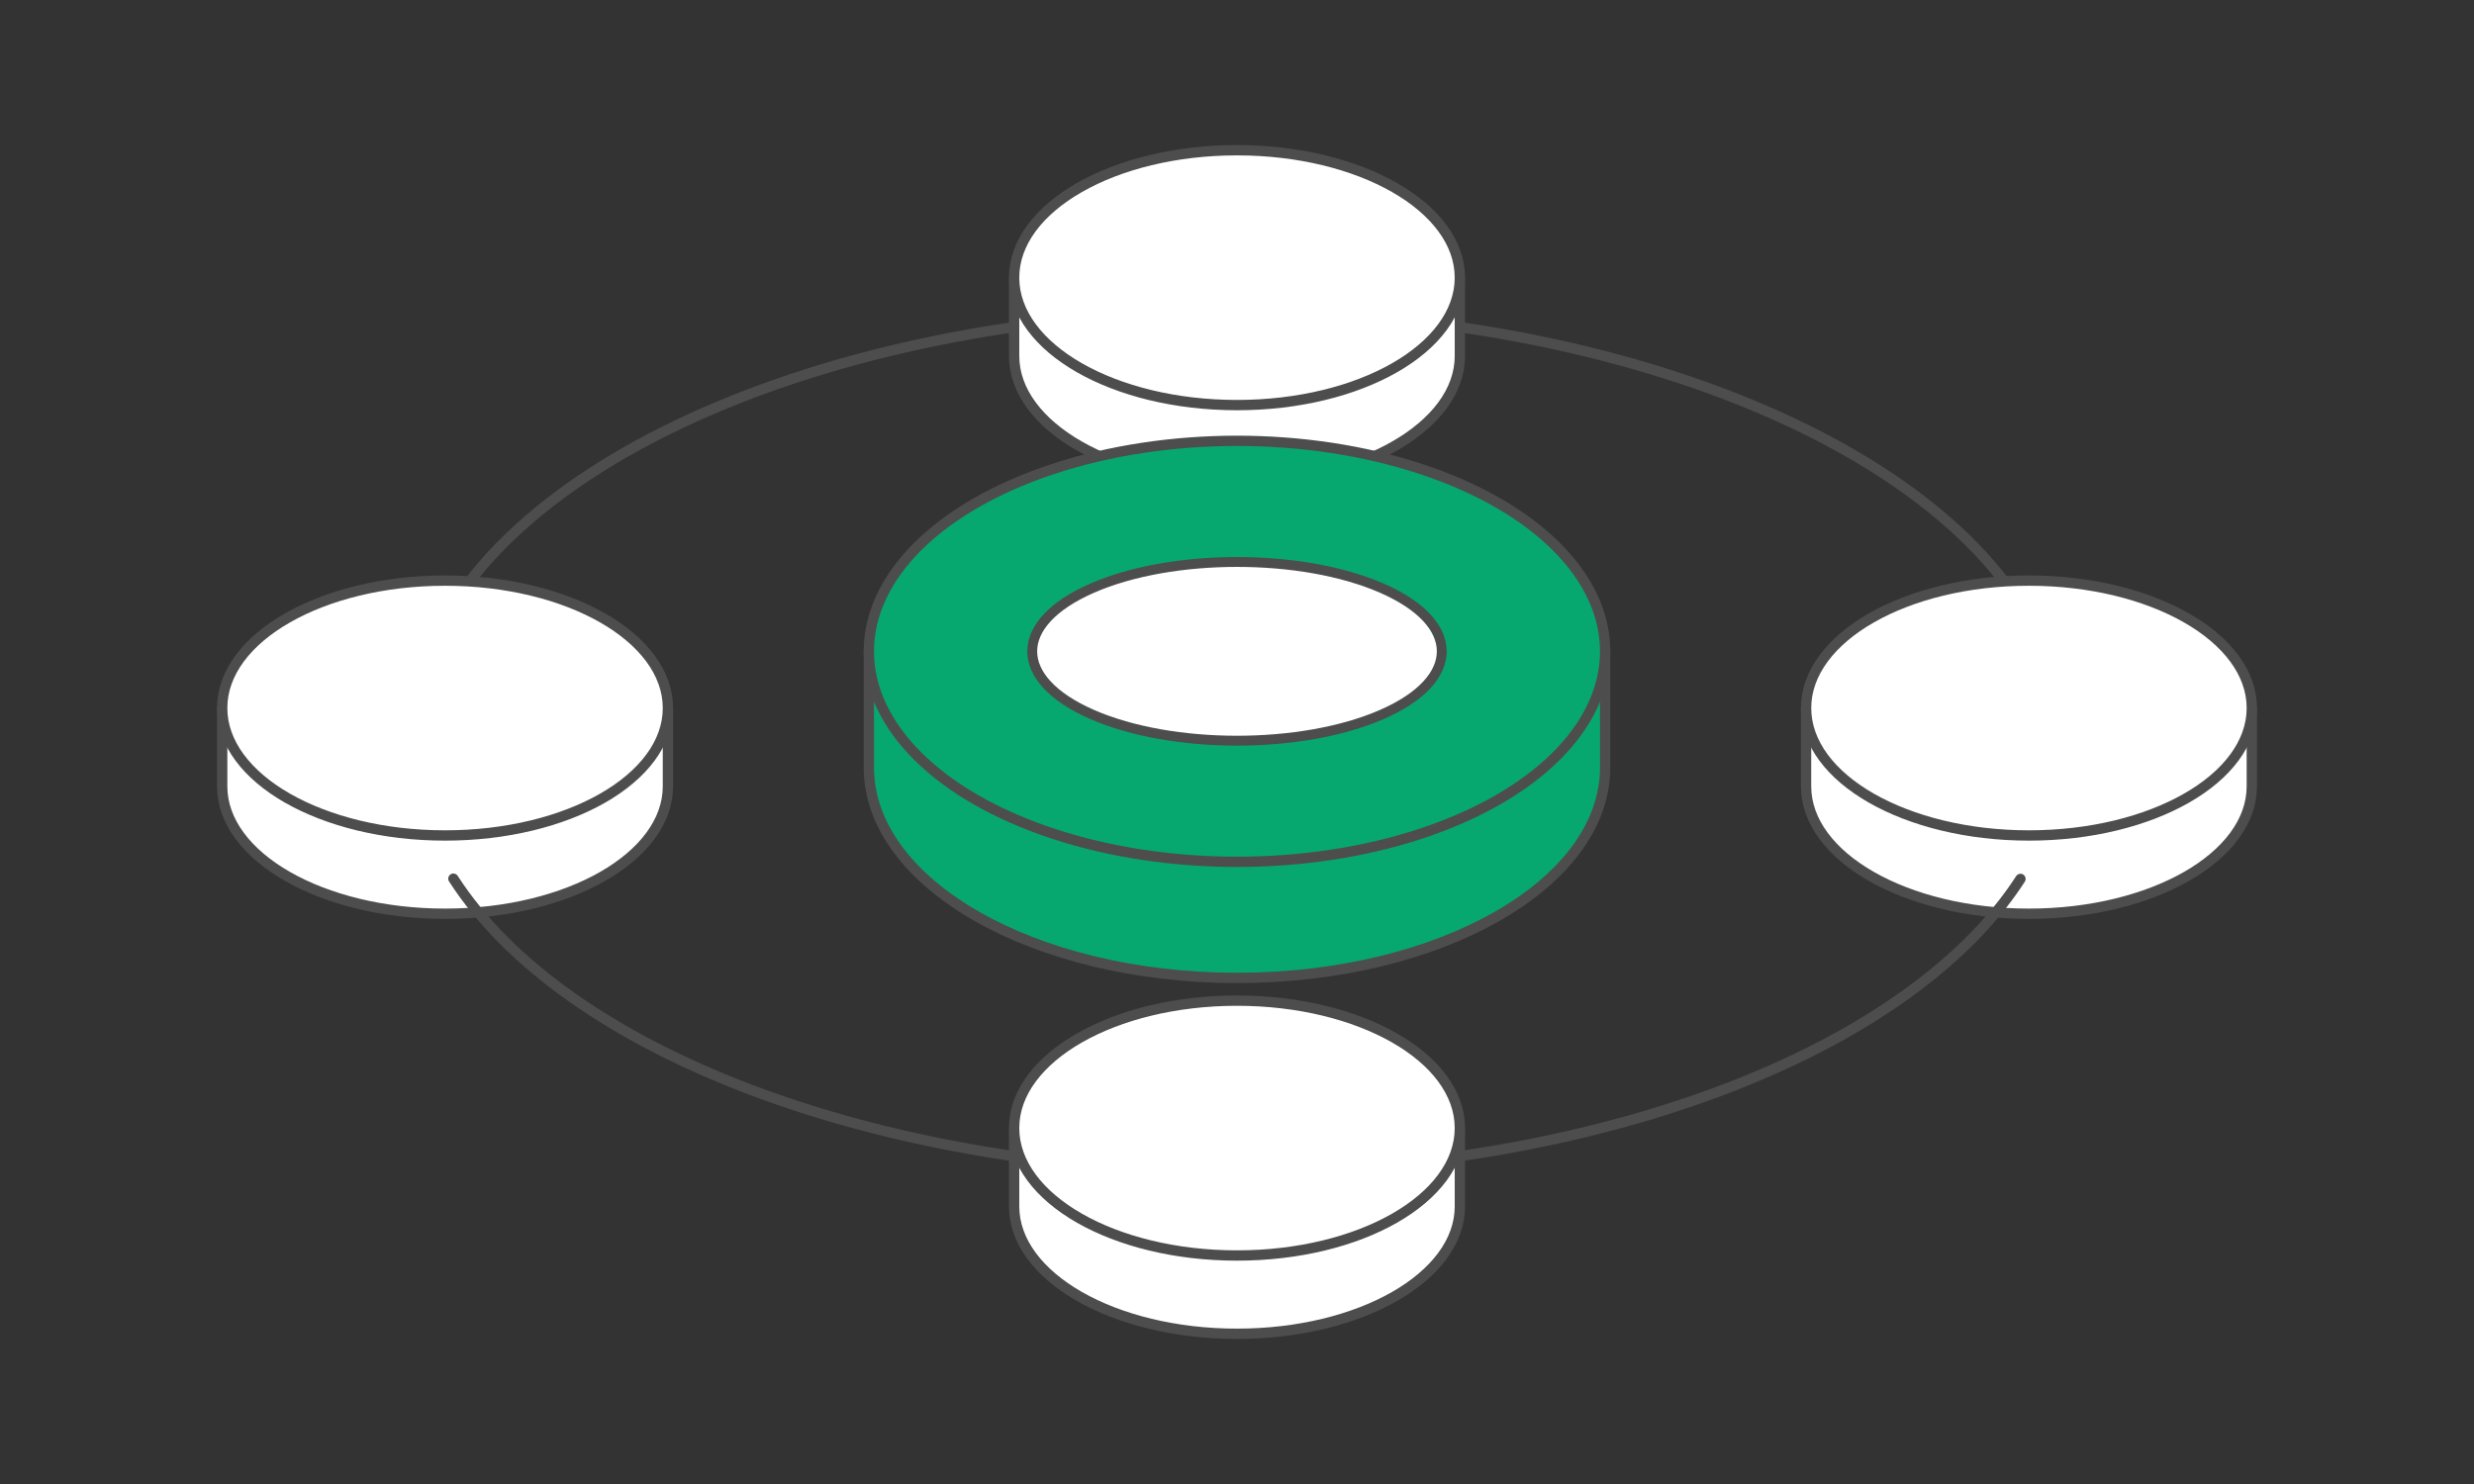 <?xml version="1.0" encoding="UTF-8"?>
<svg xmlns="http://www.w3.org/2000/svg" width="500" height="300" viewBox="0 0 159.095 95.457" shape-rendering="geometricPrecision" image-rendering="optimizeQuality" fill-rule="evenodd" xmlns:v="https://vecta.io/nano"><rect x="0" y="0" width="159.095" height="95.457" fill="#333333" stroke="none"/><style><![CDATA[.F{fill:#fff}.G{stroke-miterlimit:2.613}.H{stroke-linejoin:round}.I{stroke-linecap:round}]]></style><g stroke="#4d4d4d" class="H"><g stroke-width=".663"><g class="G"><path d="M28.62 42.381c4.597 0 8.689 1.238 11.311 3.163h3.021v5.034c0 4.527-6.416 8.198-14.332 8.198s-14.332-3.671-14.332-8.198v-5.034h3.021c2.623-1.925 6.714-3.163 11.311-3.163z" class="F"/><path d="M26.392 47.709c0-15.291 23.799-27.687 53.155-27.687m-.612 55.372c-22.611-.136-42.583-7.708-49.779-18.874m50.391-36.498c25.688 0 47.7 9.568 52.297 22.731" fill="none" class="I"/><path d="M79.547 14.697c4.598 0 8.689 1.239 11.312 3.163h3.021v5.035c0 4.527-6.417 8.197-14.333 8.197s-14.332-3.67-14.332-8.197V17.86h3.021c2.623-1.924 6.714-3.163 11.311-3.163z" class="F"/></g><ellipse cx="79.547" cy="17.86" rx="14.332" ry="8.197" class="F"/><path d="M130.475 42.381c4.597 0 8.688 1.238 11.311 3.163h3.021v5.034c0 4.527-6.417 8.198-14.332 8.198s-14.333-3.671-14.333-8.198v-5.034h3.022c2.622-1.925 6.714-3.163 11.311-3.163z" class="F G"/><ellipse cx="130.475" cy="45.544" rx="14.332" ry="8.197" class="F"/><ellipse cx="28.62" cy="45.544" rx="14.332" ry="8.197" class="F"/><g fill="#07a870"><path d="M79.547 36.671c7.594 0 14.352 2.046 18.684 5.225h4.991v7.467c0 7.478-10.6 13.539-23.675 13.539s-23.674-6.061-23.674-13.539v-7.467h4.991c4.332-3.179 11.09-5.225 18.683-5.225z" class="G"/><ellipse cx="79.547" cy="41.896" rx="23.674" ry="13.54"/></g><g class="G"><path d="M129.93 56.535c-5.589 8.655-19.013 15.319-35.88 17.81" fill="none" class="I"/><path d="M79.547 69.399c4.598 0 8.689 1.239 11.312 3.163h3.021v5.034c0 4.528-6.417 8.198-14.333 8.198s-14.332-3.67-14.332-8.198v-5.034h3.021c2.623-1.924 6.714-3.163 11.311-3.163z" class="F"/></g><ellipse cx="79.547" cy="72.562" rx="14.332" ry="8.197" class="F"/></g><path d="M88.859 37.831c5.143 2.245 5.143 5.885 0 8.13s-13.481 2.245-18.623 0-5.143-5.885 0-8.13 13.48-2.245 18.623 0z" stroke-width=".636" class="F G"/></g></svg>